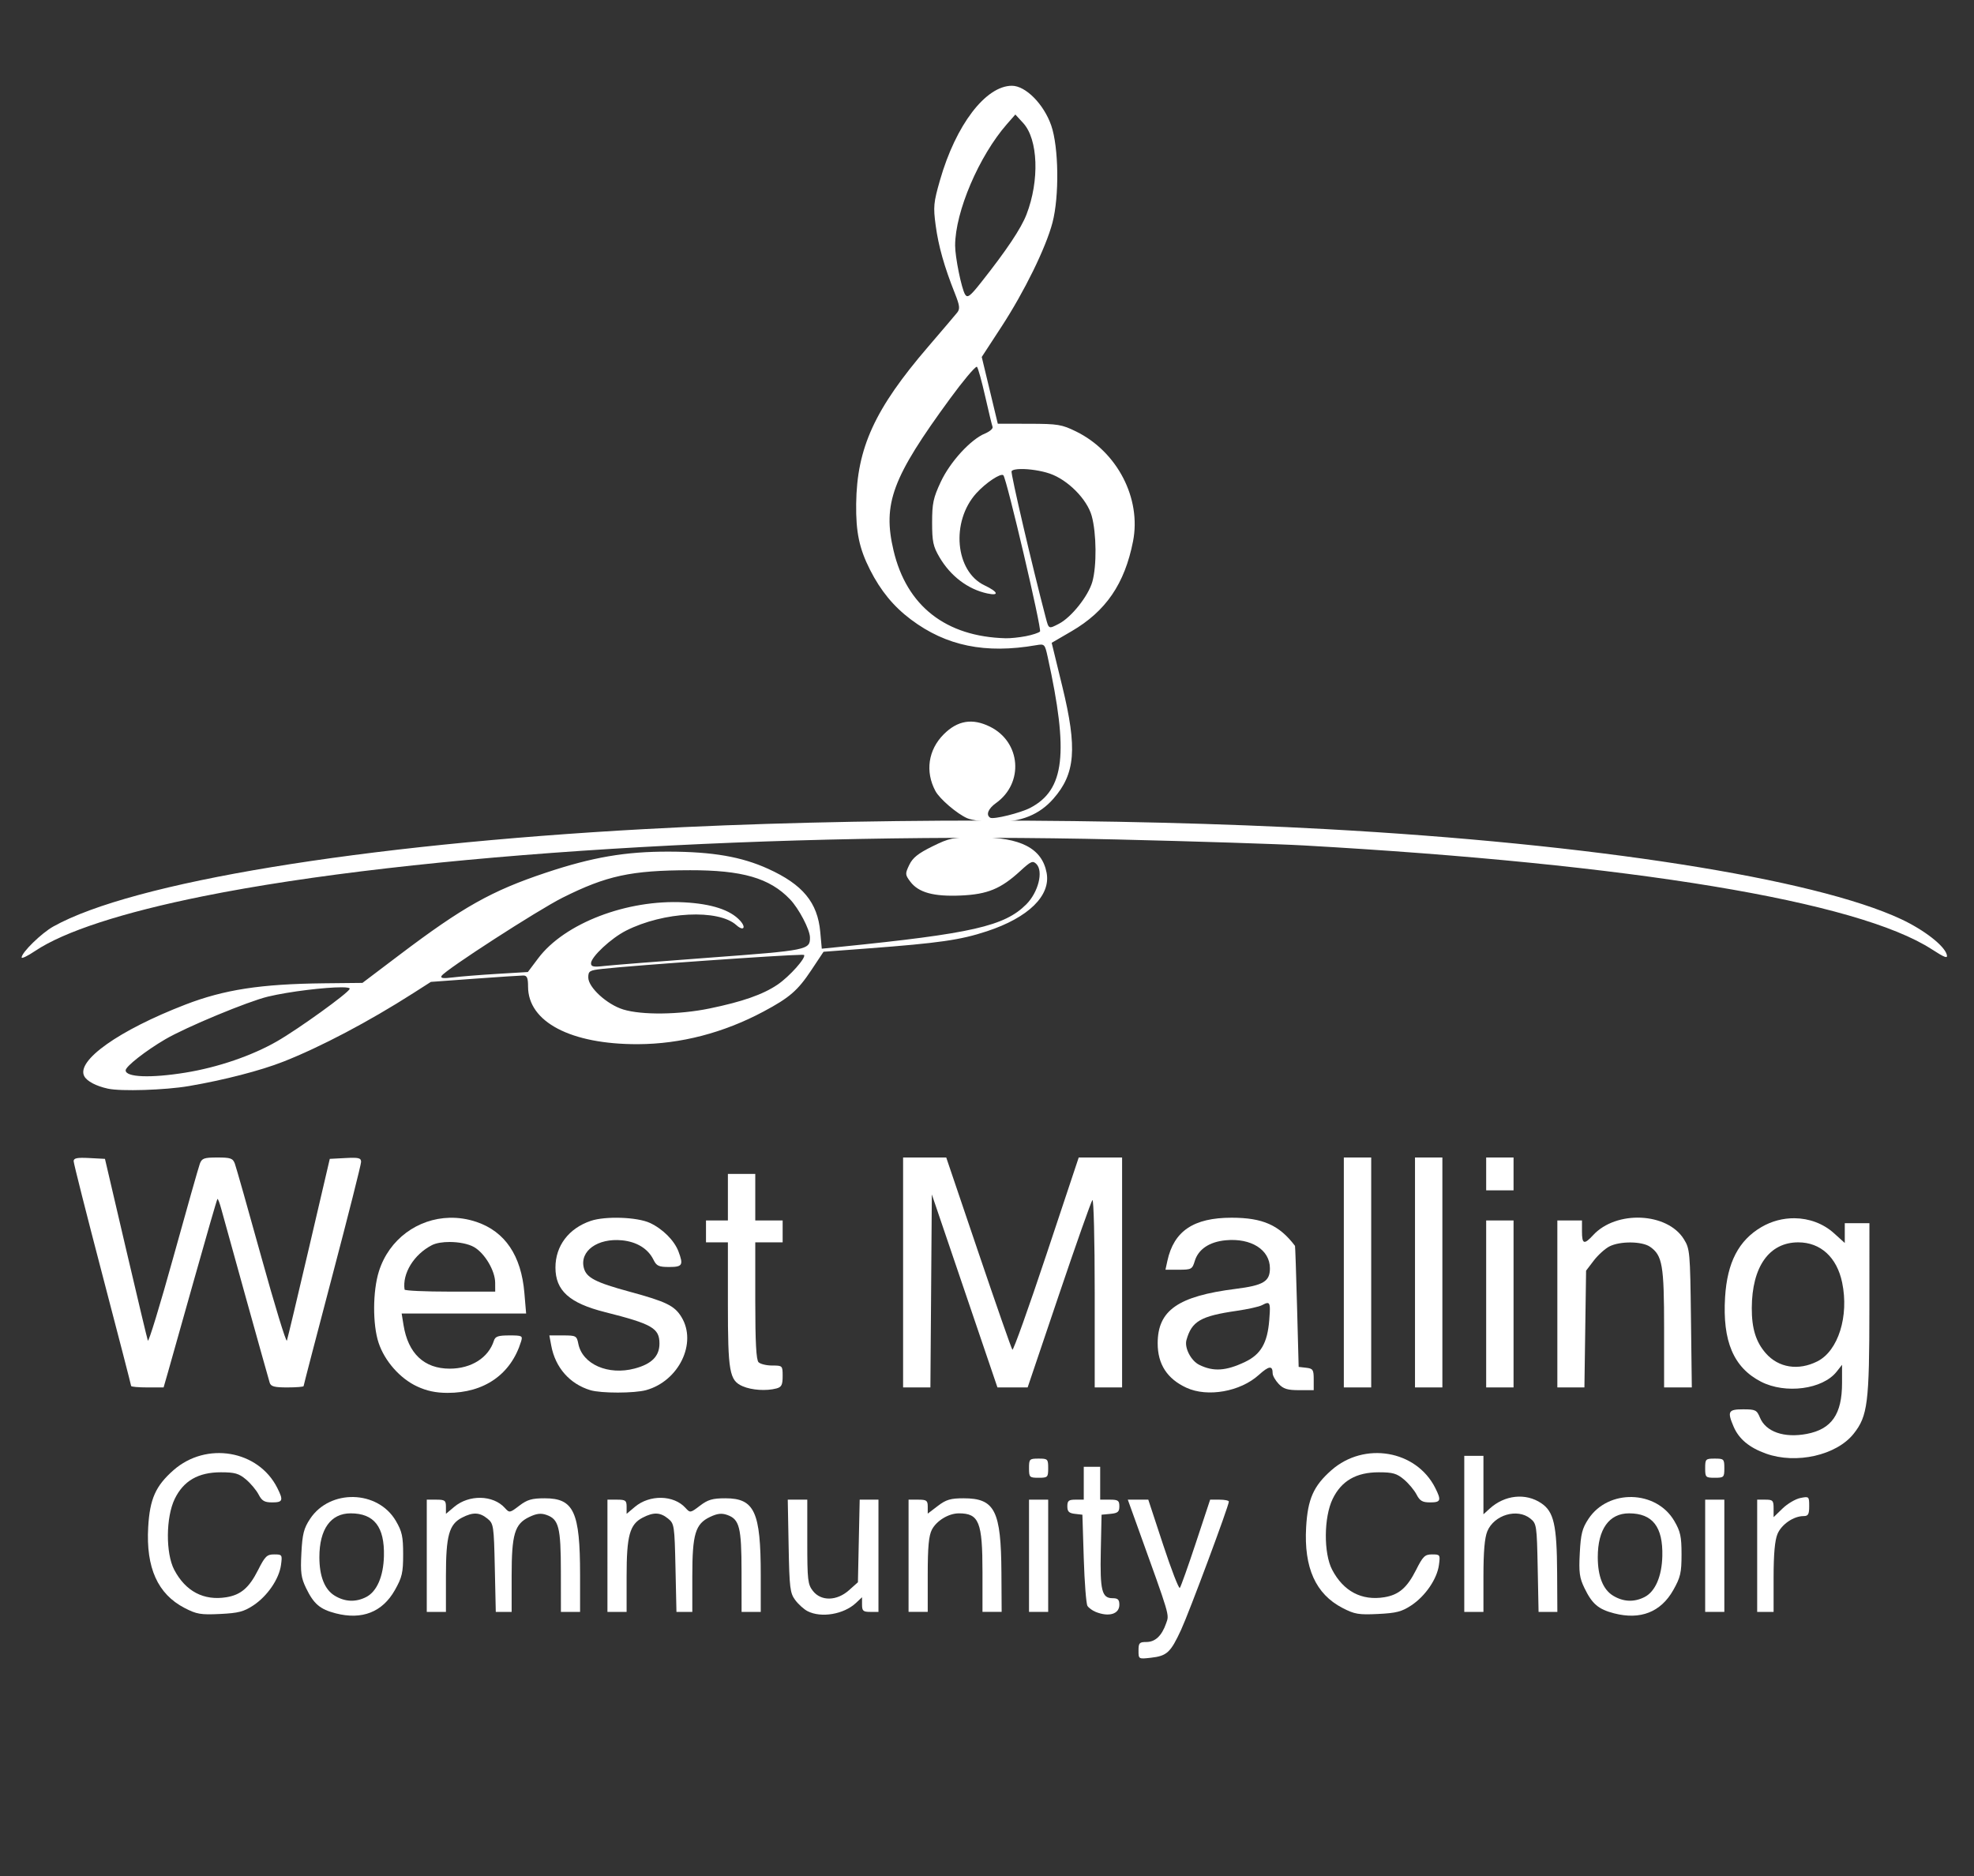 <?xml version="1.0" encoding="UTF-8" standalone="no"?>
<!-- Created with Inkscape (http://www.inkscape.org/) -->

<svg
   version="1.1"
   id="svg9"
   width="581.76"
   height="552.96"
   viewBox="0 0 581.76 552.96"
   sodipodi:docname="WMCC Logo SVG White Transparent.svg"
   inkscape:version="1.1.2 (b8e25be833, 2022-02-05)"
   inkscape:export-filename="C:\Users\jbenn\OneDrive\Documents\WMCC Logo\PNG\WMCC Logo PNG White Transparent.png"
   inkscape:export-xdpi="3600"
   inkscape:export-ydpi="3600"
   xmlns:inkscape="http://www.inkscape.org/namespaces/inkscape"
   xmlns:sodipodi="http://sodipodi.sourceforge.net/DTD/sodipodi-0.dtd"
   xmlns="http://www.w3.org/2000/svg"
   xmlns:svg="http://www.w3.org/2000/svg">
  <rect x="0" y="0" width="581.76" height="552.96" fill="#333333" stroke="none"/>
  <defs
     id="defs13" />
  <sodipodi:namedview
     id="namedview11"
     pagecolor="#ffffff"
     bordercolor="#666666"
     borderopacity="1.0"
     inkscape:pageshadow="2"
     inkscape:pageopacity="0.0"
     inkscape:pagecheckerboard="0"
     showgrid="false"
     inkscape:zoom="2.0460264"
     inkscape:cx="237.28922"
     inkscape:cy="211.14097"
     inkscape:window-width="1920"
     inkscape:window-height="1009"
     inkscape:window-x="-8"
     inkscape:window-y="-8"
     inkscape:window-maximized="1"
     inkscape:current-layer="g15" />
  <g
     inkscape:groupmode="layer"
     inkscape:label="Image"
     id="g15">
    <path
       id="path196"
       style="fill:#ffffff;stroke-width:0.807"
       d="m 298.227,25.277 c -7.735,0 -16.541,11.558 -21.205,27.834 -1.892,6.6 -2.007,7.812 -1.27,13.312 0.82,6.119 2.529,12.165 5.668,20.057 1.422,3.576 1.543,4.553 0.689,5.629 -0.568,0.716 -4.415,5.238 -8.549,10.051 -15.765,18.353 -21.033,29.846 -21.238,46.332 -0.104,8.344 0.911,13.177 4.082,19.436 3.146,6.208 6.931,10.808 12.062,14.664 10.383,7.801 21.941,10.169 36.916,7.562 2.457,-0.428 2.547,-0.335 3.383,3.465 6.242,28.39 5.009,39.137 -5.1,44.457 -2.9,1.526 -10.903,3.503 -11.84,2.924 -1.335,-0.825 -0.608,-2.667 1.699,-4.311 8.287,-5.901 7.354,-17.992 -1.736,-22.502 -5.202,-2.581 -9.562,-1.871 -13.658,2.225 -4.581,4.581 -5.522,10.987 -2.455,16.717 1.245,2.326 6.377,6.719 9.373,8.023 1.366,0.595 5.205,1.092 8.533,1.105 7.341,0.029 12.748,-2.165 16.848,-6.834 6.502,-7.405 7.097,-14.832 2.656,-33.061 l -3.145,-12.908 5.834,-3.396 c 10.141,-5.903 15.679,-13.993 18.141,-26.508 2.49,-12.656 -4.638,-26.418 -16.764,-32.373 -4.231,-2.077 -5.377,-2.266 -13.852,-2.281 l -9.24,-0.018 -2.363,-9.836 -2.365,-9.834 5.799,-8.893 c 6.783,-10.403 13.097,-23.284 15.047,-30.699 2.035,-7.741 1.847,-22.266 -0.371,-28.641 -2.189,-6.29 -7.543,-11.699 -11.58,-11.699 z m 1.006,8.473 2.314,2.518 c 4.403,4.791 4.843,16.926 0.977,26.928 -1.609,4.162 -5.844,10.504 -13.379,20.031 -3.245,4.103 -4.023,4.69 -4.721,3.561 -1.051,-1.7 -2.943,-10.99 -2.939,-14.43 0.011,-9.927 7.04,-26.393 15.273,-35.785 z m -11.402,74.35 c 0.045,-0.012 0.077,-0.007 0.098,0.016 0.326,0.365 1.417,4.293 2.422,8.73 1.005,4.437 1.98,8.47 2.168,8.961 0.188,0.491 -0.804,1.368 -2.203,1.947 -4.267,1.767 -10.296,8.351 -13.062,14.264 -2.202,4.706 -2.549,6.334 -2.549,11.977 10e-6,5.628 0.299,7.041 2.162,10.221 3.271,5.582 8.378,9.455 14.094,10.686 3.652,0.786 3.223,-0.461 -0.822,-2.389 -8.65,-4.122 -9.958,-18.784 -2.42,-27.127 2.803,-3.103 7.24,-6.052 7.984,-5.309 0.964,0.964 11.394,45.437 10.799,46.045 -0.378,0.386 -2.26,1.006 -4.182,1.377 -1.921,0.371 -4.581,0.648 -5.912,0.613 -17.661,-0.461 -29.212,-9.496 -33.072,-25.869 -3.253,-13.797 -0.4,-21.463 16.664,-44.77 3.783,-5.167 7.156,-9.191 7.832,-9.373 z m 13.047,30.135 c 2.407,-0.032 5.879,0.454 8.467,1.336 5.326,1.815 11.006,7.529 12.387,12.461 1.428,5.101 1.518,14.846 0.178,19.48 -1.218,4.212 -6.184,10.44 -9.824,12.322 -3.06,1.583 -2.999,1.612 -3.906,-1.842 -3.961,-15.078 -10.383,-42.596 -10.062,-43.115 0.258,-0.417 1.318,-0.623 2.762,-0.643 z" />
    <path
       style="fill:#ffffff;stroke-width:0.807"
       d="m 6.374,282.197 c 0,-1.471 5.836,-7.176 9.351,-9.14 23.315,-13.031 90.533,-24.105 174.188,-28.698 61.151,-3.357 139.733,-3.357 200.884,0 78.652,4.318 143.802,14.521 169.496,26.545 6.771,3.169 12.761,7.831 13.451,10.471 0.319,1.221 -0.557,0.905 -4.431,-1.599 -21.915,-14.164 -88.127,-25.117 -184.97,-30.597 -7.543,-0.427 -32.321,-1.22 -55.061,-1.763 -100.646,-2.401 -207.252,4.212 -269.33,16.708 -23.838,4.798 -41.082,10.415 -49.625,16.164 -2.174,1.463 -3.953,2.323 -3.953,1.91 z"
       id="path194" />
    <path
       id="path186"
       style="fill:#ffffff;stroke-width:0.807"
       d="m 288.32,246.768 c -7.538,0 -8.457,0.184 -13.562,2.697 -4.179,2.058 -5.788,3.348 -6.791,5.451 -1.245,2.611 -1.229,2.87 0.287,4.9 2.417,3.237 6.864,4.465 14.887,4.115 7.901,-0.345 11.83,-1.967 17.582,-7.26 3.099,-2.852 3.648,-3.09 4.703,-2.035 2.137,2.137 0.582,8.345 -2.984,11.912 -6.411,6.411 -15.999,8.597 -54.928,12.52 l -5.326,0.535 -0.445,-4.922 c -0.79,-8.708 -5.155,-13.992 -15.391,-18.633 -7.823,-3.547 -16.297,-5.015 -29.178,-5.053 -12.814,-0.038 -22.575,1.633 -36.305,6.215 -16.007,5.342 -24.428,10.071 -43.162,24.238 l -10.891,8.236 -11.295,0.119 c -18.637,0.196 -29.446,1.857 -40.912,6.285 -19.582,7.563 -32.222,16.52 -29.771,21.098 0.799,1.493 3.46,2.896 6.949,3.664 3.86,0.849 16.866,0.437 23.859,-0.756 10.333,-1.762 21.11,-4.545 27.834,-7.188 10.949,-4.303 25.207,-11.817 38.262,-20.164 l 5.242,-3.352 12.908,-0.943 c 7.1,-0.518 13.544,-0.942 14.32,-0.941 1.112,8.7e-4 1.412,0.696 1.412,3.27 0,10.424 12.627,17.041 32.385,16.971 12.576,-0.045 25.23,-3.332 36.998,-9.613 7.694,-4.107 10.093,-6.184 14.096,-12.205 l 3.602,-5.418 13.135,-0.99 c 20.954,-1.58 27.186,-2.478 34.977,-5.041 12.277,-4.039 18.897,-10.509 17.635,-17.236 -1.352,-7.206 -7.634,-10.477 -20.131,-10.477 z m -85.096,9.707 c 15.542,-0.033 23.604,2.303 29.604,8.576 2.606,2.725 5.844,8.902 5.877,11.211 0.052,3.694 -0.659,3.838 -29.43,5.969 -15.086,1.117 -29.154,2.23 -31.262,2.473 -3.098,0.357 -3.832,0.204 -3.832,-0.797 0,-1.878 5.907,-7.387 10.316,-9.621 11.074,-5.611 27.226,-6.419 32.521,-1.627 2.067,1.87 2.993,0.775 1.107,-1.309 -2.864,-3.165 -8.395,-4.976 -16.525,-5.41 -16.806,-0.898 -35.222,6.162 -42.98,16.477 l -3.055,4.061 -9.047,0.545 c -4.976,0.299 -10.825,0.766 -13,1.039 -2.943,0.369 -3.804,0.251 -3.363,-0.461 1.087,-1.759 28.369,-19.391 35.639,-23.033 12.944,-6.485 20.211,-8.056 37.43,-8.092 z m 33.104,24.926 c 0.38,-0.003 0.594,0.007 0.619,0.031 0.747,0.747 -4.251,6.364 -7.803,8.77 -4.299,2.911 -10.339,5.028 -20.035,7.023 -8.994,1.851 -19.961,1.977 -25.438,0.293 -4.8,-1.476 -10.297,-6.507 -10.297,-9.422 0,-1.917 0.339,-2.121 4.234,-2.551 9.661,-1.065 53.012,-4.095 58.719,-4.145 z m -135.637,9.58 c 1.571,0.006 2.485,0.151 2.371,0.471 -0.449,1.254 -15.068,11.797 -21.416,15.445 -7.407,4.257 -17.422,7.683 -27,9.236 -10.232,1.659 -17.615,1.374 -17.615,-0.68 0,-1.148 5.887,-5.76 11.697,-9.162 6.119,-3.583 24.341,-11.151 30.254,-12.566 6.385,-1.528 16.996,-2.762 21.709,-2.744 z" />
    <path
       style="fill:#ffffff;stroke-width:0.807"
       d="m 437.992,345.983 v -4.841 h 4.034 4.034 v 4.841 4.841 h -4.034 -4.034 z"
       id="path184" />
    <path
       style="fill:#ffffff;stroke-width:0.807"
       d="m 458.968,384.304 v -24.606 h 3.63 3.63 v 3.227 c 0,3.782 0.627,3.993 3.288,1.104 6.796,-7.378 21.827,-6.719 26.733,1.172 1.776,2.856 1.855,3.741 2.098,23.339 l 0.252,20.371 h -4.084 -4.084 v -17.371 c 0,-18.659 -0.491,-21.524 -4.128,-24.072 -2.375,-1.663 -8.883,-1.721 -12.005,-0.106 -1.286,0.665 -3.356,2.542 -4.599,4.17 l -2.26,2.961 -0.246,17.209 -0.246,17.209 h -3.989 -3.989 z"
       id="path182" />
    <path
       style="fill:#ffffff;stroke-width:0.807"
       d="m 437.992,384.304 v -24.606 h 4.034 4.034 v 24.606 24.606 h -4.034 -4.034 z"
       id="path180" />
    <path
       style="fill:#ffffff;stroke-width:0.807"
       d="m 417.016,375.026 v -33.884 h 4.034 4.034 v 33.884 33.884 h -4.034 -4.034 z"
       id="path178" />
    <path
       style="fill:#ffffff;stroke-width:0.807"
       d="m 396.04,375.026 v -33.884 h 4.034 4.034 v 33.884 33.884 h -4.034 -4.034 z"
       id="path176" />
    <path
       style="fill:#ffffff;stroke-width:0.807"
       d="m 266.152,375.026 v -33.884 h 6.357 6.357 l 9.5,28.035 c 5.225,15.419 9.723,28.297 9.996,28.616 0.273,0.32 4.784,-12.296 10.023,-28.035 l 9.526,-28.616 h 6.391 6.391 v 33.884 33.884 h -4.034 -4.034 v -27.995 c 0,-15.397 -0.307,-27.65 -0.681,-27.228 -0.375,0.422 -4.822,13.018 -9.883,27.992 l -9.201,27.225 -4.451,0.004 -4.451,0.002 -9.667,-28.438 -9.667,-28.438 -0.212,28.438 -0.212,28.438 h -4.023 -4.024 z"
       id="path174" />
    <path
       style="fill:#ffffff;stroke-width:0.807"
       d="m 38.645,408.484 c 0,-0.234 -3.812,-14.979 -8.471,-32.765 -4.659,-17.786 -8.471,-32.861 -8.471,-33.498 0,-0.901 1.029,-1.105 4.615,-0.917 l 4.615,0.242 6.123,26.22 c 3.367,14.421 6.3,26.725 6.516,27.343 0.216,0.618 3.601,-10.455 7.522,-24.606 3.921,-14.151 7.434,-26.546 7.808,-27.544 0.592,-1.583 1.253,-1.815 5.156,-1.815 3.904,0 4.564,0.232 5.156,1.815 0.374,0.998 3.887,13.393 7.808,27.544 3.921,14.151 7.308,25.224 7.527,24.606 0.219,-0.618 3.152,-12.922 6.519,-27.343 l 6.121,-26.22 4.612,-0.242 c 3.918,-0.206 4.612,-0.033 4.612,1.146 0,0.763 -3.812,15.854 -8.471,33.535 -4.659,17.681 -8.471,32.322 -8.471,32.536 0,0.214 -2.154,0.389 -4.786,0.389 -3.858,0 -4.869,-0.274 -5.212,-1.412 -0.67,-2.221 -13.146,-46.996 -14.185,-50.907 -0.513,-1.931 -1.058,-3.383 -1.212,-3.227 -0.154,0.156 -3.237,10.811 -6.852,23.679 -3.615,12.868 -7.121,25.302 -7.792,27.632 l -1.22,4.235 h -4.783 c -2.631,0 -4.783,-0.192 -4.783,-0.426 z"
       id="path172" />
    <path
       style="fill:#ffffff;stroke-width:0.807"
       d="m 218.863,408.56 c -3.898,-1.696 -4.344,-4.2 -4.344,-24.376 v -18.032 h -3.227 -3.227 v -3.227 -3.227 h 3.227 3.227 v -6.857 -6.857 h 4.034 4.034 v 6.857 6.857 h 4.034 4.034 v 3.227 3.227 h -4.034 -4.034 v 17.184 c 0,12.29 0.276,17.46 0.968,18.152 0.532,0.532 2.348,0.968 4.034,0.968 3.023,0 3.066,0.043 3.066,3.133 0,2.567 -0.328,3.221 -1.815,3.619 -2.978,0.798 -7.297,0.517 -9.976,-0.649 z"
       id="path170" />
    <path
       id="path166"
       style="fill:#ffffff;stroke-width:0.807"
       d="M 362.961 358.891 C 351.782 358.891 345.955 362.805 344.043 371.598 L 343.473 374.219 L 347.404 374.219 C 351.118 374.219 351.378 374.079 352.107 371.664 C 353.157 368.189 356.401 366.004 361.195 365.543 C 368.71 364.821 374.258 368.328 374.258 373.801 C 374.258 377.681 372.342 378.831 364.172 379.863 C 347.173 382.011 341.18 386.197 341.18 395.924 C 341.18 402.071 343.971 406.378 349.652 409 C 355.859 411.865 365.519 410.162 370.959 405.248 C 373.987 402.512 375.064 402.385 375.064 404.758 C 375.064 405.432 375.854 406.823 376.818 407.85 C 378.226 409.348 379.421 409.717 382.869 409.717 L 387.166 409.717 L 387.166 406.543 C 387.166 403.681 386.948 403.345 384.947 403.115 L 382.729 402.859 L 382.256 385.111 C 381.995 375.35 381.722 367.285 381.65 367.189 C 377.018 361.06 372.136 358.891 362.961 358.891 z M 373.557 384.043 C 374.373 384.078 374.358 385.396 374.061 389.107 C 373.523 395.808 371.589 399.158 366.984 401.365 C 361.332 404.074 357.581 404.318 353.414 402.242 C 350.986 401.033 349.025 397.226 349.66 394.953 C 351.211 389.399 353.824 387.879 364.469 386.334 C 367.737 385.86 371.072 385.117 371.879 384.686 C 372.645 384.276 373.186 384.027 373.557 384.043 z " />
    <path
       style="fill:#ffffff;stroke-width:0.807"
       d="m 173.991,409.721 c -6.081,-1.831 -10.331,-6.665 -11.529,-13.113 l -0.562,-3.025 h 4.023 c 3.843,0 4.045,0.11 4.517,2.473 1.208,6.039 8.812,9.366 16.629,7.277 4.999,-1.336 7.281,-3.638 7.281,-7.345 0,-4.536 -2.126,-5.762 -16.087,-9.285 -10.459,-2.639 -14.561,-6.333 -14.567,-13.119 -0.005,-6.389 3.901,-11.555 10.404,-13.761 4.304,-1.46 13.675,-1.137 17.427,0.599 3.756,1.739 7.2,5.177 8.42,8.406 1.517,4.016 1.178,4.586 -2.728,4.586 -3.081,0 -3.735,-0.302 -4.639,-2.146 -1.59,-3.242 -4.93,-5.298 -9.285,-5.716 -7.173,-0.689 -12.488,3.144 -11.242,8.107 0.726,2.891 3.414,4.294 13.454,7.024 10.866,2.955 13.283,4.136 15.331,7.493 4.661,7.644 -0.763,18.845 -10.426,21.529 -3.439,0.955 -13.269,0.965 -16.421,0.016 z"
       id="path164" />
    <path
       id="path160"
       style="fill:#ffffff;stroke-width:0.807"
       d="M 132.508 358.908 C 123.157 359.129 114.662 365.177 111.666 374.703 C 109.83 380.54 109.79 390.379 111.578 395.764 C 113.362 401.136 117.894 406.275 122.906 408.609 C 125.769 409.942 128.446 410.511 131.885 410.516 C 142.723 410.533 150.571 405.058 153.559 395.396 C 154.089 393.681 153.898 393.582 150.086 393.582 C 146.819 393.582 145.96 393.876 145.562 395.129 C 143.965 400.163 138.886 403.379 132.533 403.379 C 125.015 403.379 120.282 398.918 118.928 390.557 L 118.373 387.127 L 136.715 387.127 L 155.055 387.127 L 154.541 381.043 C 153.613 370.059 148.863 363.007 140.463 360.145 C 137.812 359.241 135.126 358.846 132.508 358.908 z M 132.566 366.045 C 135.23 366.056 138.061 366.582 139.74 367.562 C 142.893 369.404 145.914 374.522 145.932 378.053 L 145.943 380.674 L 132.633 380.674 C 125.311 380.674 119.282 380.401 119.232 380.068 C 118.532 375.326 121.979 369.719 127.277 366.982 C 128.524 366.339 130.495 366.036 132.566 366.045 z " />
    <path
       id="path156"
       style="fill:#ffffff;stroke-width:0.807"
       d="M 528.854 359.045 C 525.529 359.016 522.144 359.871 519.115 361.646 C 512.405 365.579 509.031 372.078 508.402 382.287 C 507.601 395.29 510.899 403.055 518.99 407.219 C 526.204 410.931 537.179 409.475 541.279 404.262 L 542.871 402.238 L 542.871 407.617 C 542.871 416.806 539.809 421.218 532.461 422.611 C 525.811 423.873 520.412 421.995 518.684 417.822 C 517.745 415.557 517.357 415.365 513.73 415.365 C 509.34 415.365 509 415.974 510.9 420.434 C 512.462 424.098 515.511 426.645 520.455 428.414 C 529.377 431.607 541.253 428.912 546.299 422.549 C 550.434 417.334 550.918 413.478 550.928 385.717 L 550.939 360.504 L 547.309 360.504 L 543.678 360.504 L 543.678 363.422 L 543.678 366.34 L 540.496 363.465 C 537.302 360.579 533.128 359.082 528.854 359.045 z M 529.963 366.152 C 536.543 366.152 541.359 370.564 542.904 378.008 C 544.959 387.905 541.749 398.121 535.611 401.221 C 530.021 404.044 524.17 403.13 520.408 398.846 C 517.483 395.514 516.251 391.546 516.271 385.514 C 516.313 373.338 521.396 366.152 529.963 366.152 z " />
    <path
       style="fill:#ffffff;stroke-width:0.807"
       d="m 502.533,432.71 c 0,-2.689 0.134,-2.824 2.824,-2.824 2.689,0 2.824,0.134 2.824,2.824 0,2.689 -0.134,2.824 -2.824,2.824 -2.689,0 -2.824,-0.134 -2.824,-2.824 z"
       id="path154" />
    <path
       style="fill:#ffffff;stroke-width:0.807"
       d="m 303.263,432.71 c 0,-2.689 0.134,-2.824 2.824,-2.824 2.689,0 2.824,0.134 2.824,2.824 0,2.689 -0.134,2.824 -2.824,2.824 -2.689,0 -2.824,-0.134 -2.824,-2.824 z"
       id="path152" />
    <path
       style="fill:#ffffff;stroke-width:0.807"
       d="M 517.861,458.526 V 441.988 h 2.42 c 2.184,0 2.42,0.251 2.42,2.579 v 2.579 l 2.644,-2.563 c 1.454,-1.41 3.814,-2.797 5.244,-3.083 2.546,-0.509 2.6,-0.46 2.6,2.405 0,2.41 -0.291,2.925 -1.654,2.925 -2.937,0 -6.508,2.449 -7.688,5.272 -0.784,1.876 -1.147,5.942 -1.147,12.855 v 10.11 h -2.42 -2.42 z"
       id="path150" />
    <path
       style="fill:#ffffff;stroke-width:0.807"
       d="M 502.533,458.526 V 441.988 h 2.824 2.824 v 16.539 16.539 h -2.824 -2.824 z"
       id="path148" />
    <path
       style="fill:#ffffff;stroke-width:0.807"
       d="m 431.538,452.072 v -22.993 h 2.824 2.824 v 8.612 8.612 l 1.815,-1.653 c 4.45,-4.054 10.614,-4.713 15.209,-1.628 3.728,2.503 4.613,6.38 4.693,20.547 l 0.065,11.496 h -2.768 -2.768 l -0.257,-12.981 c -0.248,-12.52 -0.325,-13.036 -2.162,-14.522 -3.843,-3.108 -10.661,-1.102 -12.681,3.731 -0.792,1.895 -1.147,5.996 -1.147,13.258 v 10.514 h -2.824 -2.824 z"
       id="path146" />
    <path
       style="fill:#ffffff;stroke-width:0.807"
       d="M 303.263,458.526 V 441.988 h 2.824 2.824 v 16.539 16.539 h -2.824 -2.824 z"
       id="path144" />
    <path
       style="fill:#ffffff;stroke-width:0.807"
       d="M 267.765,458.526 V 441.988 h 2.824 c 2.489,0 2.824,0.244 2.824,2.058 v 2.058 l 2.963,-2.26 c 2.452,-1.87 3.763,-2.26 7.605,-2.26 9.221,0 11.046,3.599 11.15,21.984 l 0.065,11.496 h -2.824 -2.824 v -11.738 c 0,-14.778 -1.017,-17.305 -6.964,-17.305 -3.006,0 -6.577,2.163 -7.948,4.814 -0.917,1.774 -1.224,5.105 -1.224,13.298 v 10.931 h -2.824 -2.824 z"
       id="path142" />
    <path
       style="fill:#ffffff;stroke-width:0.807"
       d="M 179.021,458.526 V 441.988 h 2.824 c 2.5,0 2.824,0.239 2.824,2.089 v 2.089 l 2.444,-2.057 c 4.356,-3.665 11.441,-3.524 14.9,0.298 1.379,1.523 1.455,1.512 4.27,-0.635 2.349,-1.791 3.705,-2.186 7.503,-2.186 8.581,0 10.414,3.983 10.414,22.629 v 10.852 h -2.824 -2.824 l -0.011,-11.9 c -0.013,-13.042 -0.613,-15.405 -4.233,-16.678 -1.645,-0.579 -2.913,-0.429 -5.07,0.6 -4.321,2.061 -5.207,5.031 -5.207,17.464 v 10.514 h -2.336 -2.336 l -0.286,-12.98 c -0.276,-12.501 -0.356,-13.036 -2.191,-14.522 -2.313,-1.873 -4.254,-1.945 -7.477,-0.278 -3.826,1.979 -4.737,5.298 -4.737,17.266 v 10.514 h -2.824 -2.824 z"
       id="path140" />
    <path
       style="fill:#ffffff;stroke-width:0.807"
       d="M 125.775,458.526 V 441.988 h 2.824 c 2.5,0 2.824,0.239 2.824,2.089 v 2.089 l 2.444,-2.057 c 4.356,-3.665 11.441,-3.524 14.9,0.298 1.379,1.523 1.455,1.512 4.27,-0.635 2.349,-1.791 3.705,-2.186 7.503,-2.186 8.581,0 10.414,3.983 10.414,22.629 v 10.852 h -2.824 -2.824 l -0.011,-11.9 c -0.013,-13.042 -0.613,-15.405 -4.233,-16.678 -1.645,-0.579 -2.913,-0.429 -5.07,0.6 -4.321,2.061 -5.207,5.031 -5.207,17.464 v 10.514 h -2.336 -2.336 l -0.286,-12.98 c -0.276,-12.501 -0.356,-13.036 -2.191,-14.522 -2.313,-1.873 -4.254,-1.945 -7.477,-0.278 -3.826,1.979 -4.737,5.298 -4.737,17.266 v 10.514 h -2.824 -2.824 z"
       id="path138" />
    <path
       style="fill:#ffffff;stroke-width:0.807"
       d="m 395.637,473.9 c -7.897,-4.095 -11.385,-11.855 -10.703,-23.814 0.473,-8.301 2.177,-12.14 7.449,-16.78 9.682,-8.523 24.989,-5.914 30.594,5.213 1.857,3.688 1.651,4.276 -1.502,4.276 -2.273,0 -3.03,-0.44 -4.005,-2.324 -0.661,-1.278 -2.332,-3.275 -3.713,-4.437 -2.107,-1.773 -3.301,-2.113 -7.421,-2.113 -6.634,0 -10.995,2.517 -13.582,7.841 -2.626,5.403 -2.7,16.039 -0.146,20.899 3.334,6.344 8.698,9.168 15.359,8.087 4.268,-0.693 6.718,-2.794 9.352,-8.021 2.048,-4.065 2.603,-4.603 4.745,-4.603 2.348,0 2.413,0.099 2.01,3.103 -0.554,4.127 -3.991,9.161 -8.13,11.908 -2.811,1.865 -4.426,2.284 -9.818,2.545 -5.72,0.277 -6.913,0.074 -10.488,-1.78 z"
       id="path136" />
    <path
       style="fill:#ffffff;stroke-width:0.807"
       d="m 322.909,475.07 c -0.953,-0.385 -2.042,-1.178 -2.42,-1.764 -0.378,-0.586 -0.869,-6.874 -1.091,-13.973 l -0.403,-12.908 -2.219,-0.255 c -1.743,-0.201 -2.219,-0.677 -2.219,-2.219 0,-1.644 0.394,-1.963 2.42,-1.963 h 2.42 v -4.841 -4.841 h 2.42 2.42 v 4.841 4.841 h 2.824 c 2.454,0 2.824,0.257 2.824,1.966 0,1.628 -0.45,2.009 -2.622,2.219 l -2.622,0.253 -0.225,10.699 c -0.246,11.686 0.31,13.907 3.481,13.907 1.56,0 1.989,0.416 1.989,1.931 0,2.751 -3.079,3.681 -6.977,2.109 z"
       id="path134" />
    <path
       style="fill:#ffffff;stroke-width:0.807"
       d="m 237.993,474.851 c -1.067,-0.548 -2.7,-2.02 -3.63,-3.271 -1.533,-2.062 -1.715,-3.554 -1.946,-15.934 l -0.255,-13.659 h 2.877 2.877 v 12.396 c 0,11.319 0.145,12.581 1.672,14.522 2.409,3.063 7.045,2.964 10.618,-0.226 l 2.635,-2.352 0.26,-12.17 0.26,-12.17 h 2.766 2.766 v 16.539 16.539 h -2.42 c -2.086,0 -2.42,-0.298 -2.42,-2.158 v -2.158 l -1.815,1.7 c -3.564,3.339 -10.23,4.463 -14.242,2.401 z"
       id="path132" />
    <path
       style="fill:#ffffff;stroke-width:0.807"
       d="m 54.377,473.9 c -7.897,-4.095 -11.385,-11.855 -10.703,-23.814 0.473,-8.301 2.177,-12.14 7.449,-16.78 9.682,-8.523 24.989,-5.914 30.594,5.213 1.857,3.688 1.651,4.276 -1.502,4.276 -2.273,0 -3.03,-0.44 -4.005,-2.324 -0.661,-1.278 -2.332,-3.275 -3.713,-4.437 -2.107,-1.773 -3.301,-2.113 -7.421,-2.113 -6.634,0 -10.995,2.517 -13.582,7.841 -2.626,5.403 -2.7,16.039 -0.146,20.899 3.334,6.344 8.698,9.168 15.359,8.087 4.268,-0.693 6.718,-2.794 9.352,-8.021 2.048,-4.065 2.603,-4.603 4.745,-4.603 2.348,0 2.413,0.099 2.01,3.103 -0.554,4.127 -3.991,9.161 -8.13,11.908 -2.811,1.865 -4.426,2.284 -9.818,2.545 -5.72,0.277 -6.913,0.074 -10.488,-1.78 z"
       id="path130" />
    <path
       id="path126"
       style="fill:#ffffff;stroke-width:0.807"
       d="M 480.975 441.213 C 476.055 441.095 471.072 443.218 468.15 447.633 C 466.29 450.443 465.877 452.073 465.58 457.727 C 465.28 463.438 465.489 465.015 466.957 468.047 C 469.227 472.736 471.062 474.299 475.707 475.496 C 483.448 477.491 489.469 475.124 493.129 468.646 C 495.259 464.876 495.568 463.538 495.568 458.121 C 495.568 452.851 495.245 451.359 493.416 448.238 C 490.75 443.69 485.894 441.331 480.975 441.213 z M 480.092 446.021 C 487.031 446.021 490.121 449.992 489.906 458.641 C 489.759 464.583 487.828 469.054 484.715 470.664 C 481.62 472.264 478.422 472.133 475.389 470.283 C 472.432 468.48 470.883 464.579 470.883 458.93 C 470.883 450.706 474.225 446.021 480.092 446.021 z " />
    <path
       id="path122"
       style="fill:#ffffff;stroke-width:0.807"
       d="M 104.217 441.213 C 99.298 441.095 94.314 443.218 91.393 447.633 C 89.533 450.443 89.119 452.073 88.822 457.727 C 88.522 463.438 88.732 465.015 90.199 468.047 C 92.469 472.736 94.304 474.299 98.949 475.496 C 106.69 477.491 112.712 475.124 116.371 468.646 C 118.501 464.876 118.812 463.538 118.812 458.121 C 118.812 452.851 118.487 451.359 116.658 448.238 C 113.992 443.69 109.136 441.331 104.217 441.213 z M 103.334 446.021 C 110.273 446.021 113.363 449.992 113.148 458.641 C 113.001 464.583 111.07 469.054 107.957 470.664 C 104.863 472.264 101.664 472.133 98.631 470.283 C 95.674 468.48 94.125 464.579 94.125 458.93 C 94.125 450.706 97.467 446.021 103.334 446.021 z " />
    <path
       style="fill:#ffffff;stroke-width:0.807"
       d="m 335.533,486.465 c 0,-2.237 0.262,-2.525 2.295,-2.525 2.632,0 4.555,-1.81 5.839,-5.492 0.947,-2.717 1.336,-1.406 -8.603,-28.997 l -2.688,-7.463 h 3.018 3.018 l 4.379,13.302 c 2.409,7.316 4.62,13.034 4.914,12.707 0.294,-0.327 2.426,-6.313 4.736,-13.302 l 4.201,-12.706 h 2.757 c 1.516,0 2.757,0.254 2.757,0.565 0,1.255 -11.634,32.496 -14.06,37.756 -3.111,6.744 -4.182,7.736 -8.933,8.272 -3.616,0.408 -3.63,0.4 -3.63,-2.116 z"
       id="path335" />
  </g>
</svg>
